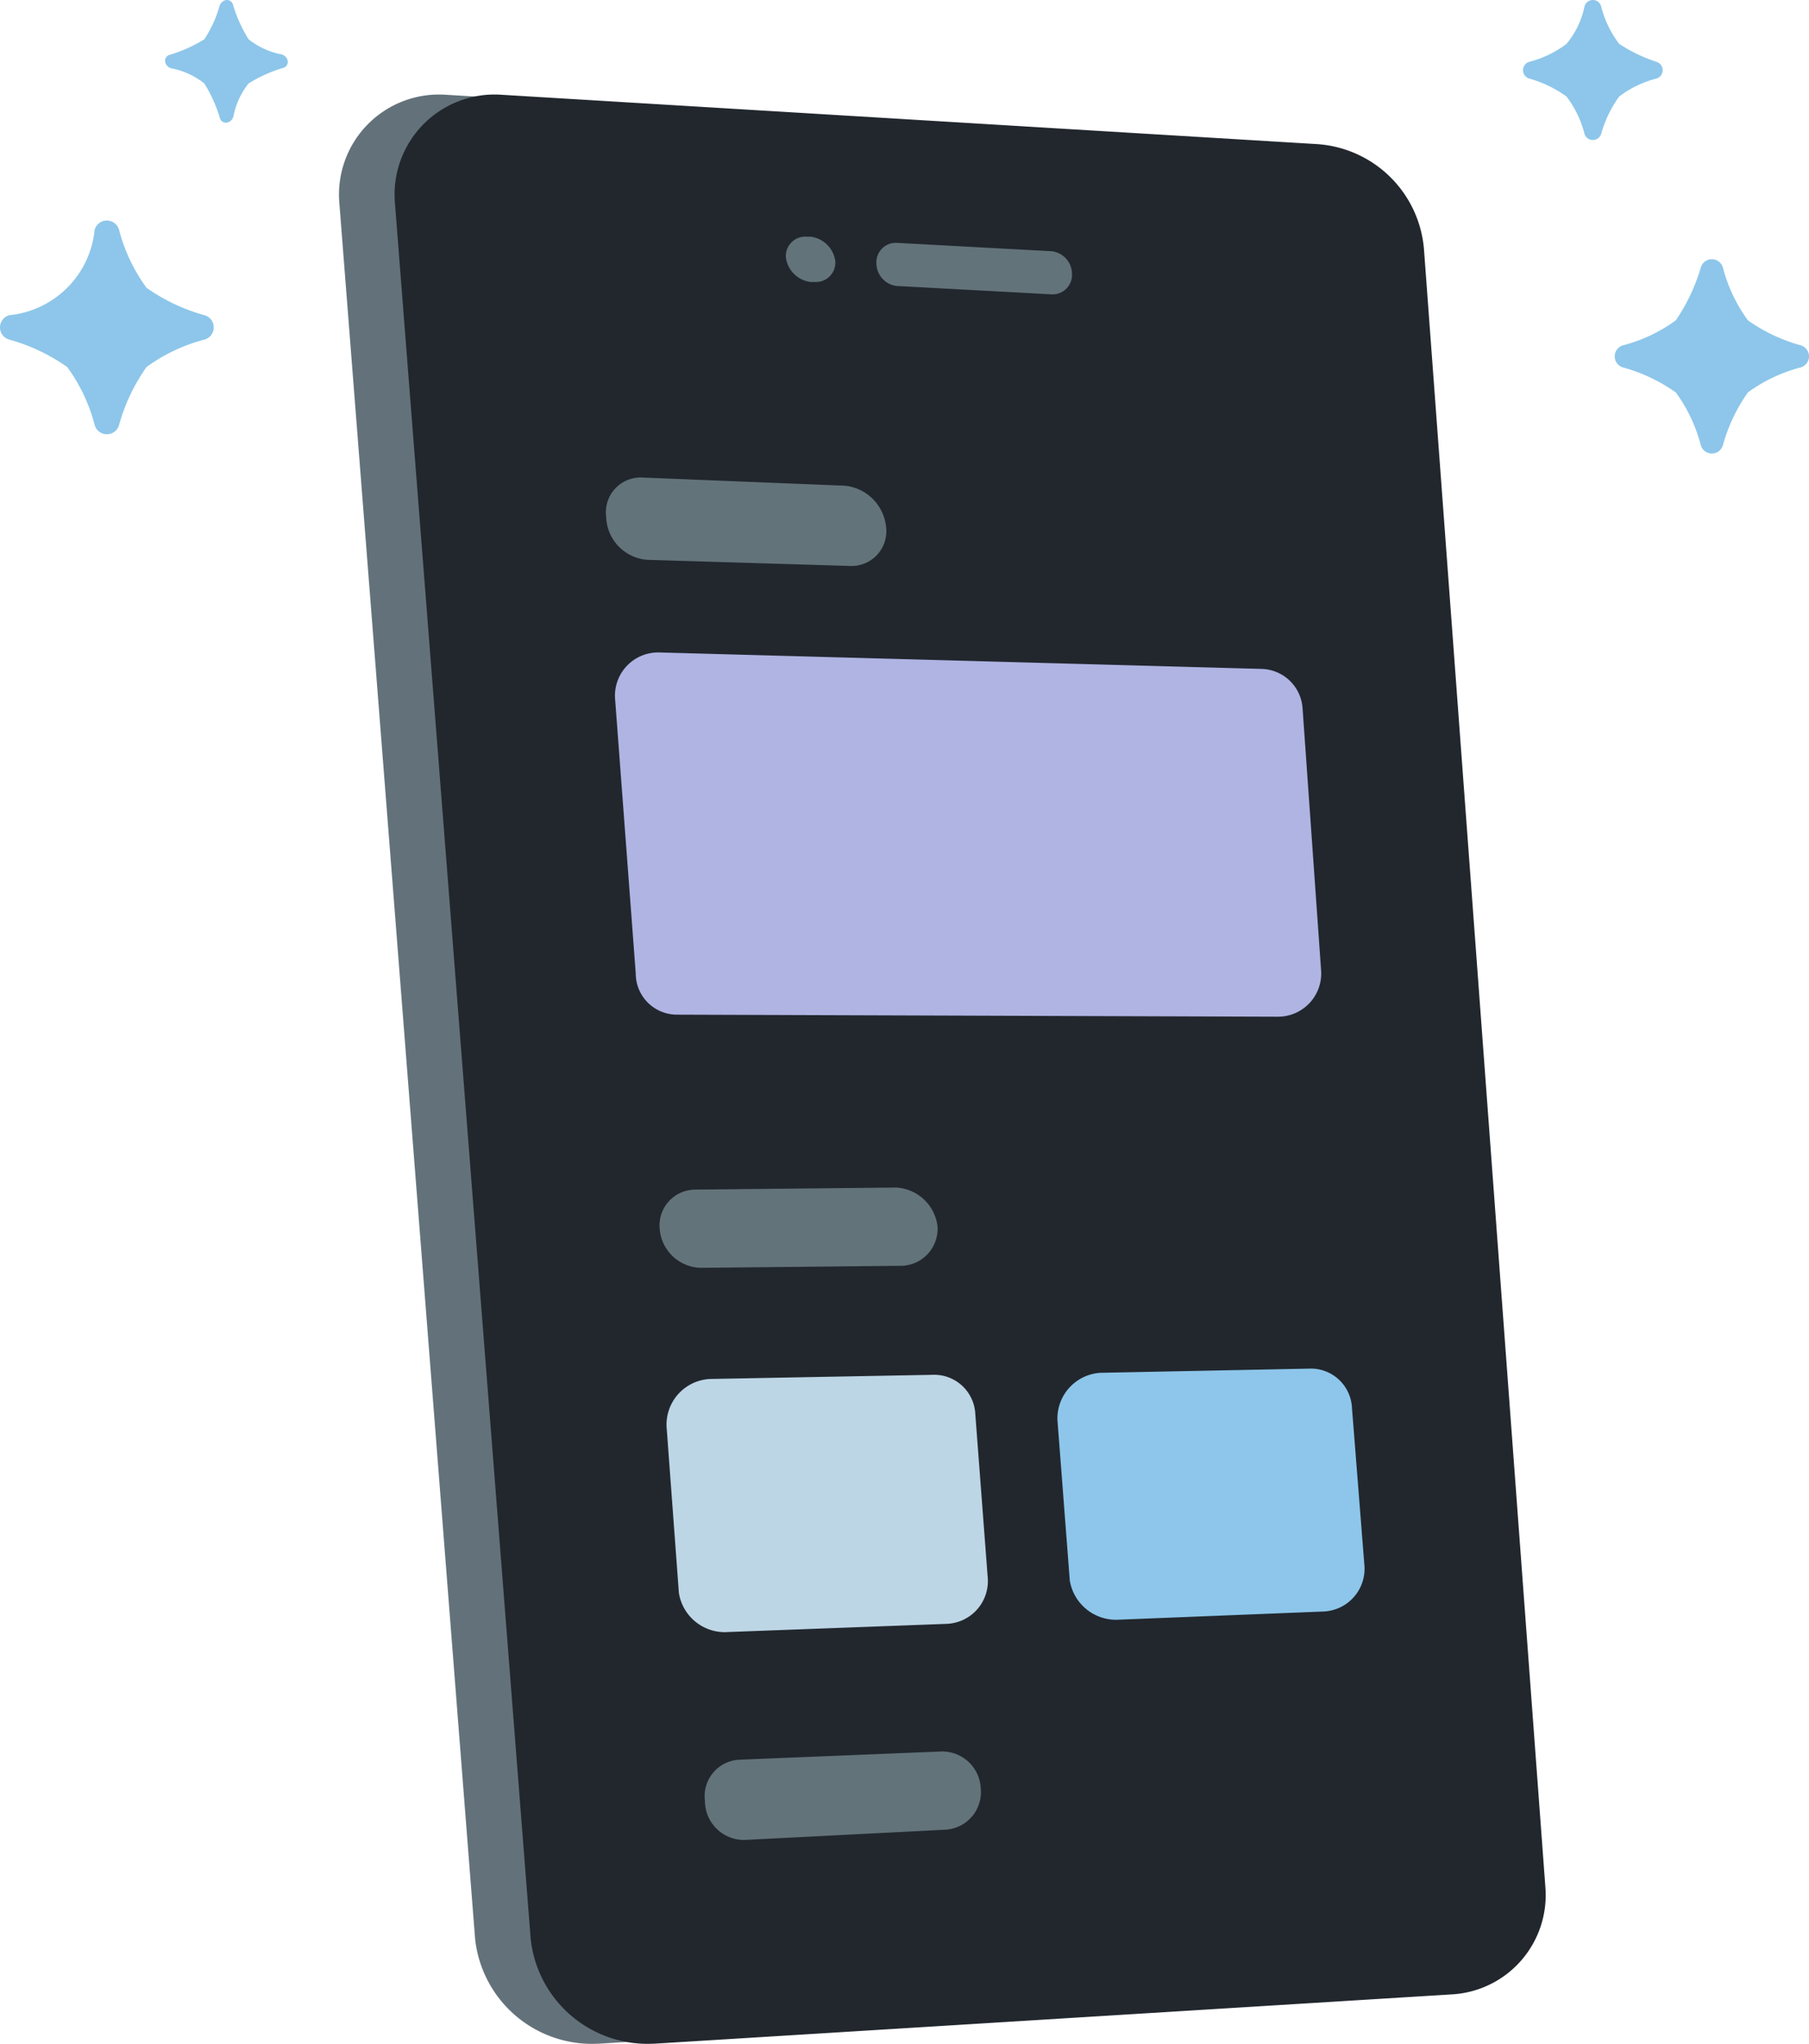 <svg xmlns="http://www.w3.org/2000/svg" width="130.497" height="147.454" viewBox="0 0 130.497 147.454">
  <g id="グループ_102" data-name="グループ 102" transform="translate(-600.654 -1861.049)">
    <g id="グループ_31" data-name="グループ 31" transform="translate(625.107 1867.871)">
      <path id="パス_335" data-name="パス 335" d="M708.212,386.812l57.61-3.563a7.172,7.172,0,0,0,6.681-7.721l-8.76-118.189a8.285,8.285,0,0,0-7.721-7.572L697.076,246.2a7.216,7.216,0,0,0-7.572,7.721l9.8,125.316a8.478,8.478,0,0,0,8.909,7.572Z" transform="translate(-689.485 -246.193)" fill="#63727a"/>
      <path id="パス_336" data-name="パス 336" d="M705.512,386.812l57.61-3.563a7.172,7.172,0,0,0,6.682-7.721l-8.76-118.189a8.285,8.285,0,0,0-7.721-7.572L694.376,246.2a7.216,7.216,0,0,0-7.572,7.721l9.8,125.316a8.478,8.478,0,0,0,8.909,7.572Z" transform="translate(-682.776 -246.193)" fill="#22272e"/>
      <path id="パス_337" data-name="パス 337" d="M711.434,256.519l10.987.594a1.4,1.4,0,0,0,1.485-1.485h0a1.648,1.648,0,0,0-1.633-1.633l-10.987-.594a1.4,1.4,0,0,0-1.485,1.485h0A1.648,1.648,0,0,0,711.434,256.519Z" transform="translate(-671.03 -242.701)" fill="#63737a"/>
      <path id="パス_338" data-name="パス 338" d="M723.083,256.367h.3a1.4,1.4,0,0,0,1.485-1.485h0a2.049,2.049,0,0,0-1.782-1.782h-.3a1.4,1.4,0,0,0-1.485,1.485h0A2.049,2.049,0,0,0,723.083,256.367Z" transform="translate(-689.063 -242.846)" fill="#63737a"/>
      <path id="パス_339" data-name="パス 339" d="M702.276,270.739l14.7.445a2.509,2.509,0,0,0,2.524-2.821h0a3.326,3.326,0,0,0-2.97-2.97l-14.7-.594a2.509,2.509,0,0,0-2.524,2.821h0a3.207,3.207,0,0,0,2.97,3.118Z" transform="translate(-680.033 -237.173)" fill="#63737a"/>
      <path id="パス_340" data-name="パス 340" d="M699.778,305.091l14.551-.148a2.673,2.673,0,0,0,2.524-2.821h0a3.178,3.178,0,0,0-2.969-2.821l-14.551.148a2.583,2.583,0,0,0-2.524,2.821h0a3.044,3.044,0,0,0,2.97,2.821Z" transform="translate(-673.674 -220.448)" fill="#63737a"/>
      <path id="パス_341" data-name="パス 341" d="M697.535,333.085l14.551-.742a2.717,2.717,0,0,0,2.524-2.97h0a2.791,2.791,0,0,0-2.821-2.673l-14.551.594a2.628,2.628,0,0,0-2.524,2.97h0a2.821,2.821,0,0,0,2.821,2.821Z" transform="translate(-668.314 -207.165)" fill="#63737a"/>
      <path id="パス_342" data-name="パス 342" d="M702.159,299.432l43.356.148a3.118,3.118,0,0,0,3.118-3.415L747.3,277.309a3.044,3.044,0,0,0-2.969-2.821l-43.5-1.188a3.118,3.118,0,0,0-3.118,3.415l1.485,19.748A2.97,2.97,0,0,0,702.159,299.432Z" transform="translate(-677.79 -233.053)" fill="#afb4e3"/>
      <path id="パス_343" data-name="パス 343" d="M699.9,326.216l14.848-.594a3.088,3.088,0,0,0,2.97-3.415l-.891-11.284A2.969,2.969,0,0,0,713.7,308.1l-15,.3a3.3,3.3,0,0,0-3.118,3.415l.891,11.581A3.385,3.385,0,0,0,699.9,326.216Z" transform="translate(-643.753 -216.183)" fill="#8dc6ea"/>
      <path id="パス_344" data-name="パス 344" d="M718.2,326.961l15.887-.594a3.089,3.089,0,0,0,2.97-3.415l-.891-11.73a2.97,2.97,0,0,0-3.118-2.821l-16.036.3a3.3,3.3,0,0,0-3.118,3.415l.891,12.027a3.356,3.356,0,0,0,3.415,2.821Z" transform="translate(-690.264 -216.038)" fill="#bdd6e5"/>
    </g>
    <path id="パス_681" data-name="パス 681" d="M444.62,269.461a.913.913,0,0,1,1.76,0,12.341,12.341,0,0,0,1.98,4.18,13.474,13.474,0,0,0,4.18,1.98.913.913,0,0,1,0,1.76,12.34,12.34,0,0,0-4.18,1.98,13.474,13.474,0,0,0-1.98,4.18.913.913,0,0,1-1.76,0,12.341,12.341,0,0,0-1.98-4.18,13.476,13.476,0,0,0-4.18-1.98.913.913,0,0,1,0-1.76,6.875,6.875,0,0,0,6.159-6.16Z" transform="translate(162.863 1608.168)" fill="#8dc6ea"/>
    <path id="パス_683" data-name="パス 683" d="M550.8,261.4a.62.62,0,0,1,1.2,0,7.51,7.51,0,0,0,1.3,2.7,11.342,11.342,0,0,0,2.7,1.3.63.63,0,0,1,0,1.2,7.51,7.51,0,0,0-2.7,1.3,8.48,8.48,0,0,0-1.3,2.7.63.63,0,0,1-1.2,0,7.509,7.509,0,0,0-1.3-2.7,8.479,8.479,0,0,0-2.7-1.3.63.63,0,0,1,0-1.2,7.509,7.509,0,0,0,2.7-1.3A6.17,6.17,0,0,0,550.8,261.4Z" transform="translate(164.158 1600.113)" fill="#8dc6ea"/>
    <path id="パス_684" data-name="パス 684" d="M466.557,244.337c.22-.55.88-.55.99,0a10.187,10.187,0,0,0,1.1,2.42,5.5,5.5,0,0,0,2.42,1.1c.55.22.55.88,0,.99a10.185,10.185,0,0,0-2.42,1.1,5.5,5.5,0,0,0-1.1,2.42c-.22.55-.88.55-.99,0a10.182,10.182,0,0,0-1.1-2.42,5.5,5.5,0,0,0-2.42-1.1c-.55-.22-.55-.88,0-.99a10.185,10.185,0,0,0,2.42-1.1A8.426,8.426,0,0,0,466.557,244.337Z" transform="translate(149.937 1617.124)" fill="#8dc6ea"/>
    <path id="パス_685" data-name="パス 685" d="M558.8,288.1a.83.83,0,0,1,1.6,0,11.22,11.22,0,0,0,1.8,3.8,12.25,12.25,0,0,0,3.8,1.8.83.83,0,0,1,0,1.6,11.22,11.22,0,0,0-3.8,1.8,12.251,12.251,0,0,0-1.8,3.8.83.83,0,0,1-1.6,0,11.22,11.22,0,0,0-1.8-3.8,12.251,12.251,0,0,0-3.8-1.8.83.83,0,0,1,0-1.6,11.22,11.22,0,0,0,3.8-1.8A13.5,13.5,0,0,0,558.8,288.1Z" transform="translate(164.543 1592.259)" fill="#8dc6ea"/>
  </g>
</svg>
